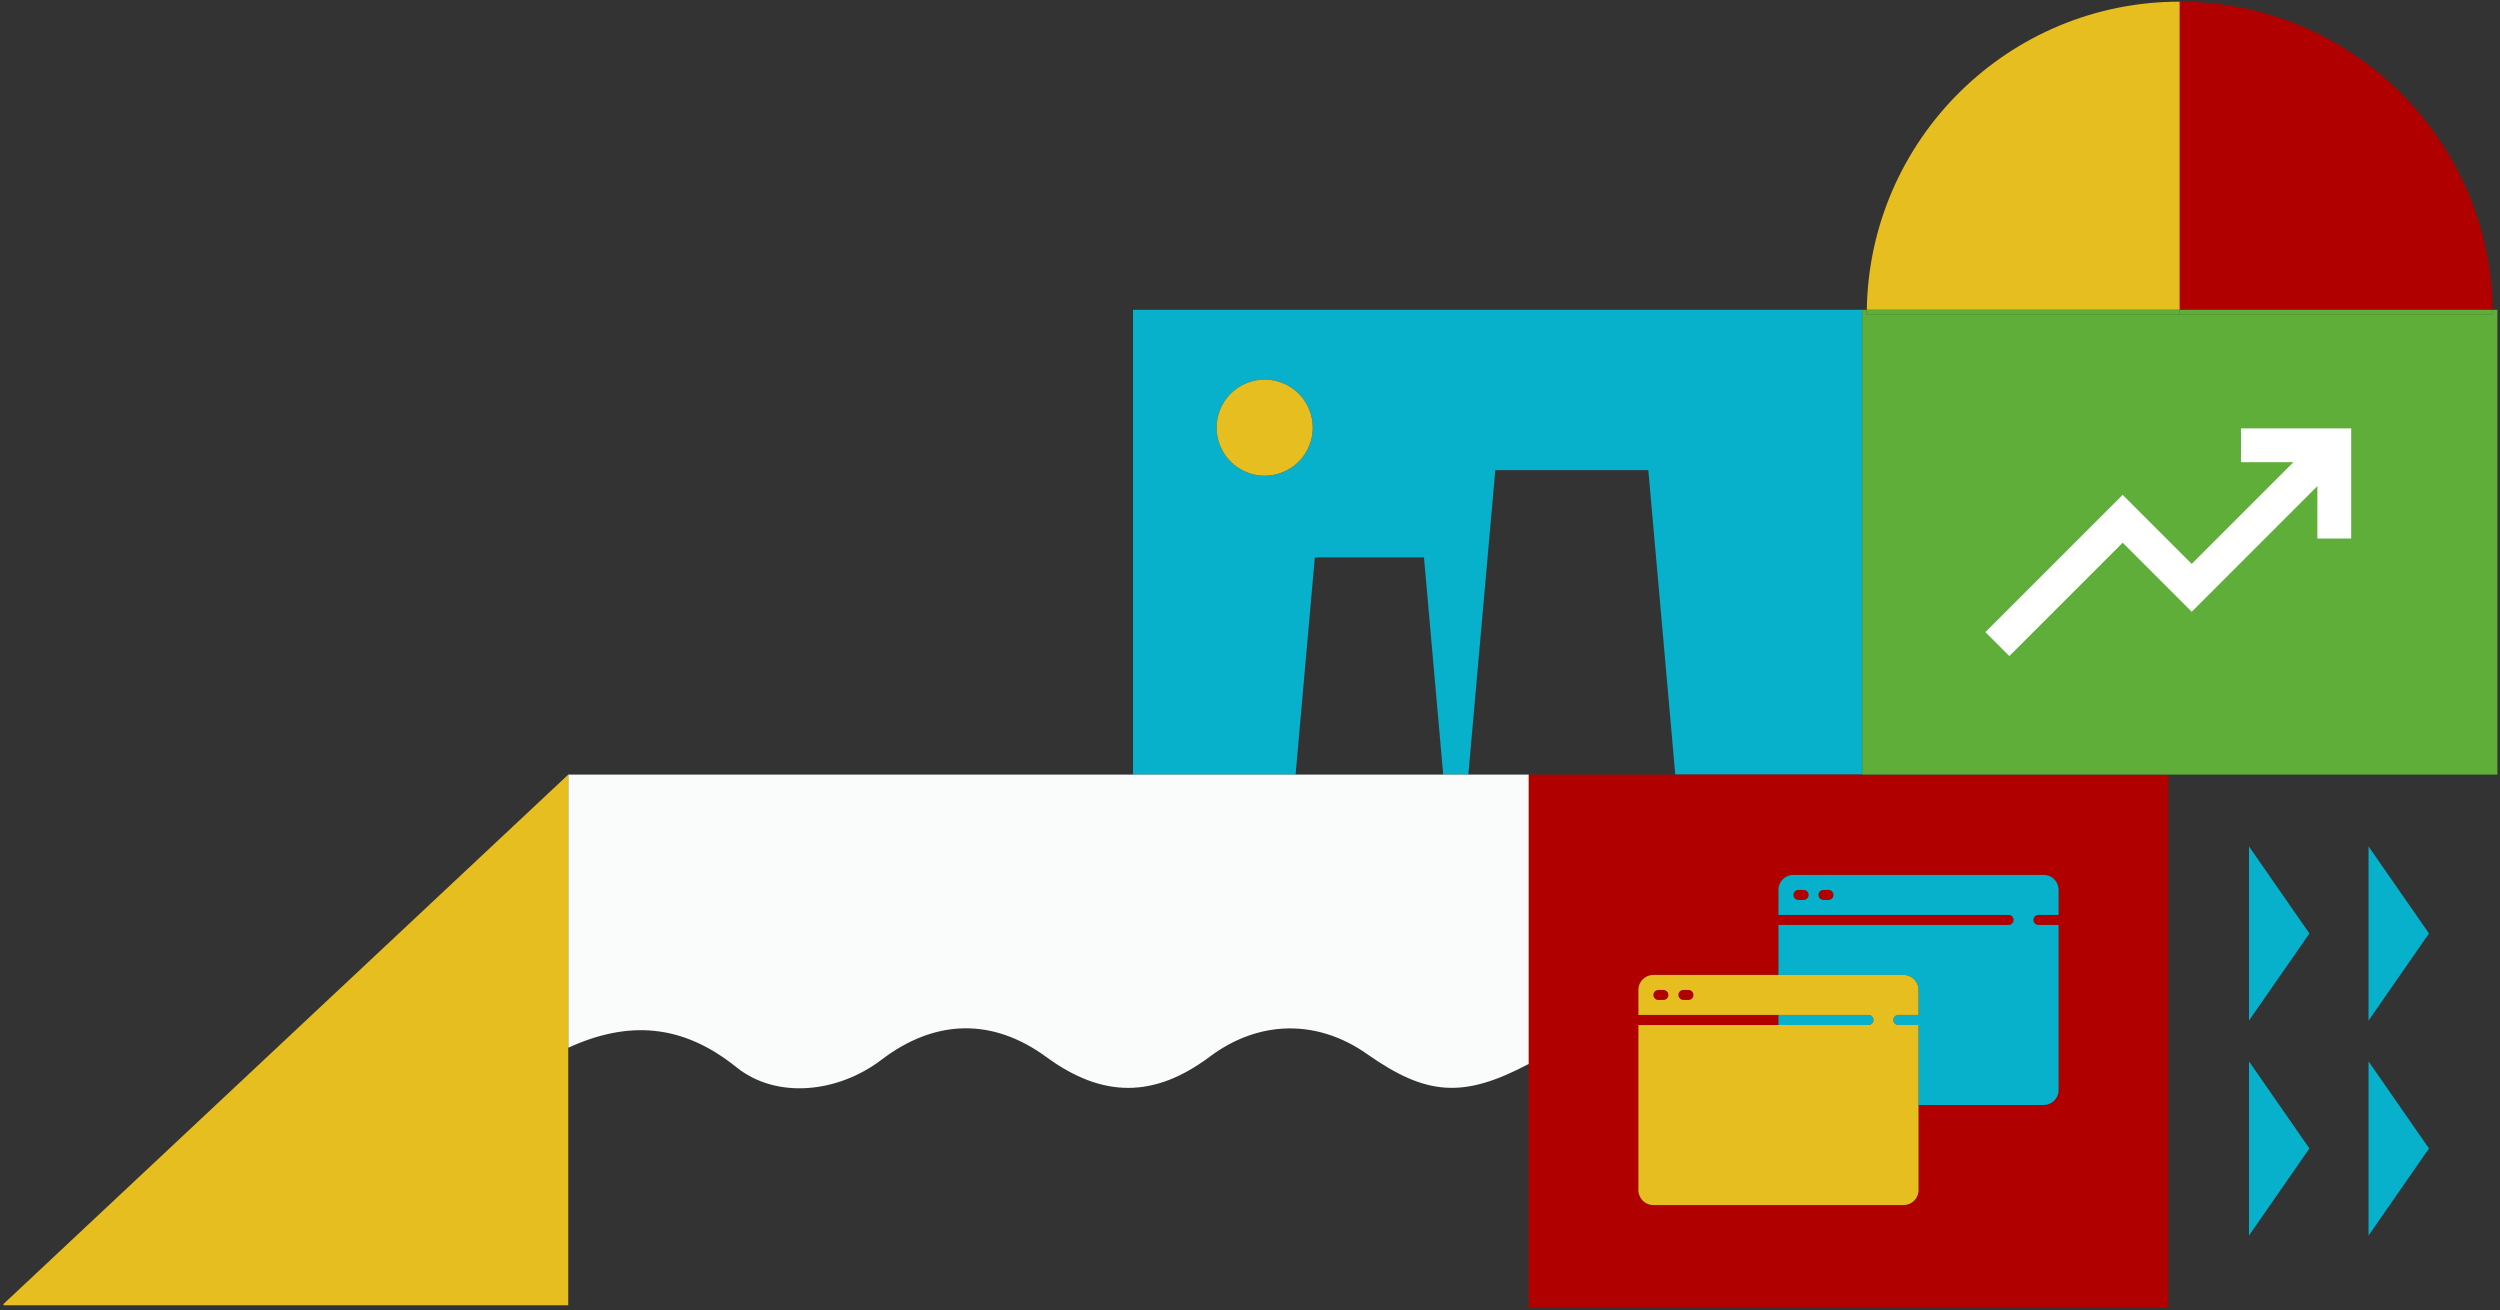 <?xml version="1.0" encoding="utf-8"?>
<svg xmlns="http://www.w3.org/2000/svg" width="662" height="347" viewBox="0 0 662 347"><rect x="0" y="0" width="662" height="347" fill="#333333" stroke="none"/><g><g><g><path fill="#07b0cb" d="M322.164 113.244c0-7.028 5.698-12.726 12.727-12.726 7.028 0 12.726 5.698 12.726 12.726 0 7.029-5.698 12.726-12.726 12.726-7.029 0-12.727-5.697-12.727-12.726zm26.001 34.363h28.902l5.092 57.51h6.658l7.139-80.623h40.517l7.139 80.623h49.494V82.041H300.02v123.076h43.051z"/></g><g><path fill="#b00000" d="M484.18 235.65h-1.324a1.325 1.325 0 0 0 0 2.649h1.325a1.324 1.324 0 0 0 0-2.649z"/></g><g><path fill="#b00000" d="M477.558 235.65h-1.325a1.325 1.325 0 0 0 0 2.649h1.325a1.325 1.325 0 1 0 0-2.649z"/></g><g><path fill="#b00000" d="M545.109 242.273h-5.298a1.324 1.324 0 1 0 0 2.649h5.298v43.709a3.979 3.979 0 0 1-3.974 3.974h-33.113v22.517a3.977 3.977 0 0 1-3.973 3.973h-66.227a3.977 3.977 0 0 1-3.973-3.973v-43.71h37.086v-2.649H433.85v-6.623a3.977 3.977 0 0 1 3.973-3.973h33.113v-13.245h60.929a1.324 1.324 0 0 0 0-2.649h-60.929v-6.623a3.979 3.979 0 0 1 3.974-3.974h66.226a3.979 3.979 0 0 1 3.974 3.974zm-52.003-37.156v.001h-88.315v141.064h169.376V205.117z"/></g><g><path fill="#b00000" d="M447.094 262.14h-1.325a1.325 1.325 0 0 0 0 2.65h1.325a1.325 1.325 0 0 0 0-2.65z"/></g><g><path fill="#b00000" d="M440.47 262.14h-1.323a1.325 1.325 0 0 0 0 2.65h1.324a1.325 1.325 0 1 0 0-2.65z"/></g><g><path fill="#b00000" d="M443.612 205.118v-.001h49.494v.001z"/></g><g><path fill="#b00000" d="M404.79 205.117v.001h38.822v-.001z"/></g><g><path fill="#fafbfb" d="M194.989 282.591c10.638 8.559 26.907 6.812 38.454-1.986 14.213-10.829 29.47-11.079 43.617-.715 14.928 10.935 28.6 10.907 43.294-.088 12.995-9.724 28.456-9.98 41.653-.689 15.804 11.126 25.539 11.737 42.784 2.624v-76.619H300.021v-.001H150.469v72.331c15.858-7.274 30.228-6.355 44.52 5.143z"/></g><g><path fill="#fafbfb" d="M342.975 207.16l-42.857-4.083 42.857 4.08z"/></g><g><path fill="#fafbfb" d="M382.174 205.434v-.001l6.628-.632v.002z"/></g><g><path fill="#fafbfb" d="M388.817 205.118v-.001h15.974v.001z"/></g><g><path fill="#fafbfb" d="M343.072 205.117v.001h39.087v-.001z"/></g><g><path fill="#e6be20" d="M323.133 118.114c-2.69-6.493.394-13.938 6.887-16.627 6.494-2.69 13.938.393 16.628 6.887 2.69 6.494-.394 13.938-6.887 16.628-6.494 2.69-13.938-.394-16.628-6.888z"/></g><g><path fill="#e6be20" d="M150.469 273.305v72.331H.916v-.33l149.553-140.19z"/></g><g><path fill="#07b0cb" d="M484.18 238.299h-1.324a1.324 1.324 0 0 1 0-2.649h1.325a1.324 1.324 0 0 1 0 2.649zm-6.622 0h-1.325a1.324 1.324 0 0 1 0-2.649h1.325a1.325 1.325 0 1 1 0 2.649zm63.577-6.623h-66.226a3.979 3.979 0 0 0-3.974 3.974v6.623h60.929a1.324 1.324 0 0 1 0 2.649h-60.929v13.245h33.114a3.977 3.977 0 0 1 3.973 3.973v6.623h-5.298a1.325 1.325 0 1 0 0 2.649h5.298v21.193h33.113a3.979 3.979 0 0 0 3.974-3.974v-43.709h-5.298a1.325 1.325 0 1 1 0-2.649h5.298v-6.623a3.979 3.979 0 0 0-3.974-3.974z"/></g><g><path fill="#07b0cb" d="M496.101 270.088c0-.732-.593-1.325-1.324-1.325h-23.842v2.649h23.842c.731 0 1.324-.593 1.324-1.324z"/></g><g><path fill="#e6be20" d="M447.094 264.79h-1.325a1.325 1.325 0 0 1 0-2.65h1.325a1.325 1.325 0 0 1 0 2.65zm-6.623 0h-1.324a1.325 1.325 0 1 1 0-2.65h1.324a1.325 1.325 0 0 1 0 2.65zm62.253 3.973h5.298v-6.623a3.977 3.977 0 0 0-3.973-3.973h-66.227a3.977 3.977 0 0 0-3.973 3.973v6.623h60.928a1.324 1.324 0 0 1 0 2.649H433.85v43.71a3.977 3.977 0 0 0 3.973 3.973h66.227a3.977 3.977 0 0 0 3.973-3.973v-43.71h-5.298a1.325 1.325 0 1 1 0-2.649z"/></g><g><path fill="#07b0cb" d="M595.532 281.048v46.124l16.005-23.062z"/></g><g><path fill="#07b0cb" d="M595.532 224.126v46.124l16.005-23.062z"/></g><g><path fill="#07b0cb" d="M627.19 281.048v46.124l16.005-23.062z"/></g><g><path fill="#07b0cb" d="M627.19 224.126v46.124l16.005-23.062z"/></g><g><path fill="#e6be20" d="M577.209.439c-45.352 0-82.177 36.417-82.882 81.601h82.882z"/></g><g><path fill="#b00000" d="M660.092 82.04C659.386 36.856 622.562.439 577.209.439V82.04z"/></g><g><path fill="#5eae39" d="M660.092 82.04c.006.439.033.874.033 1.314H494.294c0-.44.026-.875.033-1.314h-1.221v123.077h168.207V82.04z"/></g><g><path fill="#5eae39" d="M577.209 83.354V82.04h-82.882c-.007.439-.033.874-.033 1.314z"/></g><g><path fill="#5eae39" d="M577.209 83.354h82.916c0-.44-.027-.875-.033-1.314h-82.883z"/></g><g><path fill="#fff" d="M593.413 113.435v8.96h13.891l-26.928 26.928-18.29-18.29-36.352 36.354 6.336 6.335 30.017-30.017 18.29 18.29 33.263-33.265v13.88h8.96v-29.175z"/></g></g></g></svg>
